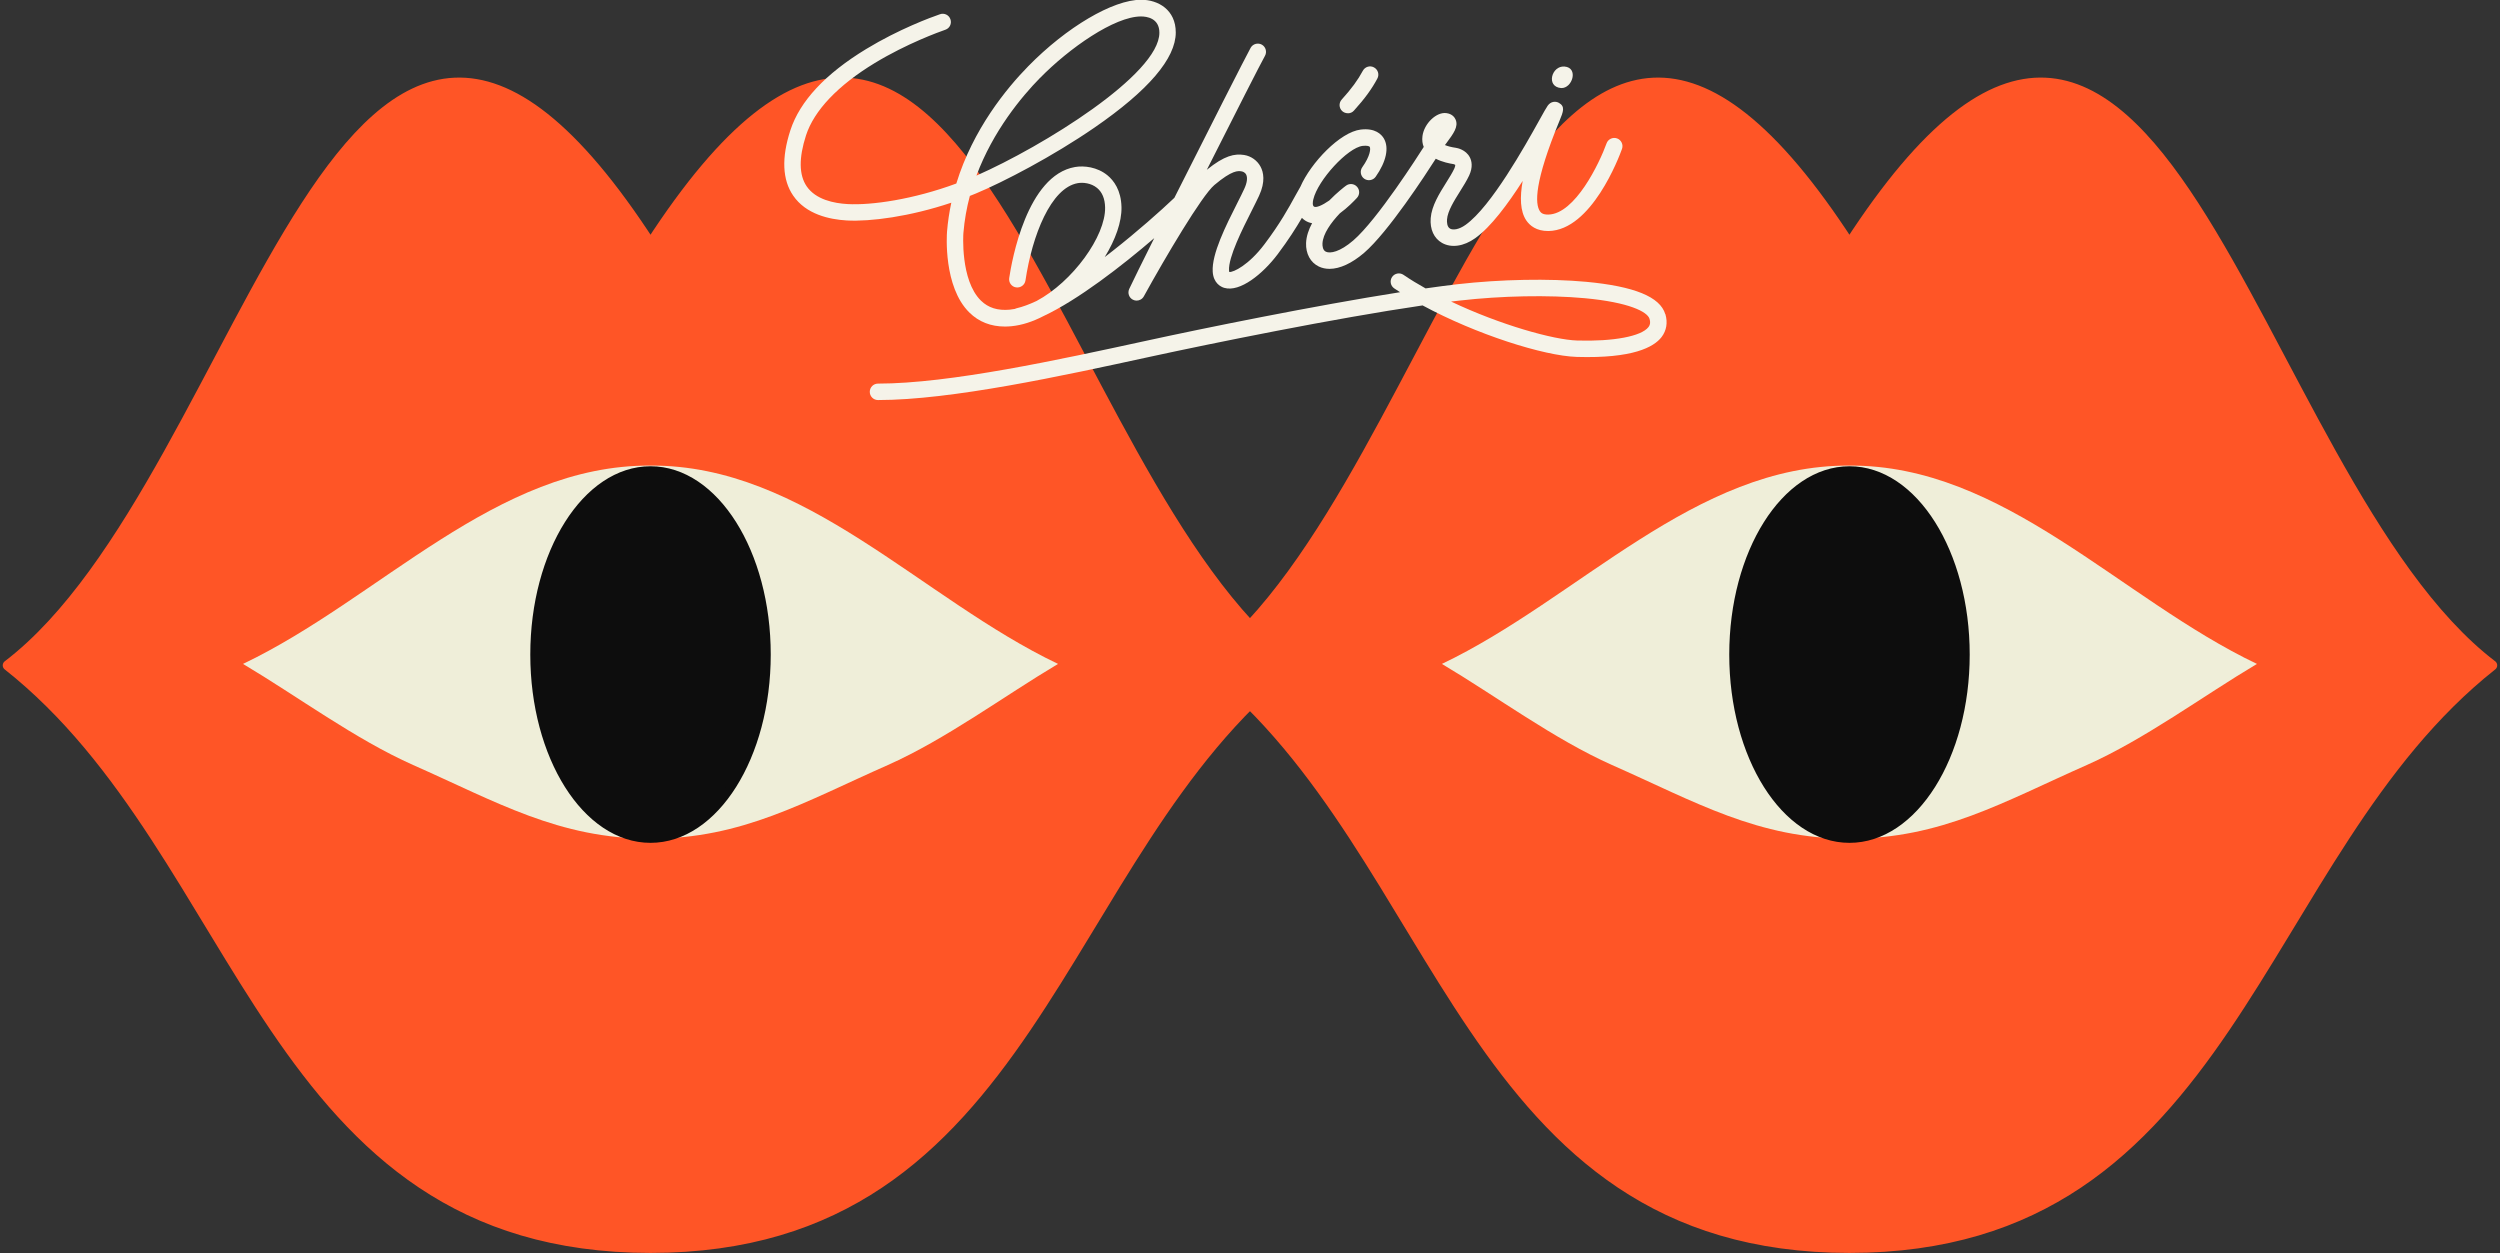 <svg xmlns="http://www.w3.org/2000/svg" fill="none" viewBox="0 0 776 389" height="389" width="776">
<rect x="0" y="0" width="776" height="389" fill="#333333" stroke="none"/>
<g clip-path="url(#clip0_207_1528)">
<path fill="#FF5526" d="M2.44 206.53C78.726 148.349 106.275 -71.926 201.921 75.755C297.568 -71.926 325.117 148.329 401.402 206.53C327.179 265.222 321.033 387.317 201.921 387.317C82.81 387.317 76.644 265.222 2.44 206.53Z"></path>
<path stroke-linejoin="round" stroke-linecap="round" stroke-width="3.181" stroke="#FF5526" d="M2.44 206.53C78.726 148.349 106.275 -71.926 201.921 75.755C297.568 -71.926 325.117 148.329 401.402 206.53C327.179 265.222 321.032 387.317 201.921 387.317C82.81 387.317 76.664 265.222 2.44 206.53Z"></path>
<path fill="#EFEED9" d="M75.426 206.079C92.391 216.171 110.221 229.445 128.227 237.457C154.107 248.885 173.409 260.332 201.92 260.332C230.431 260.332 249.733 248.885 275.613 237.457C293.619 229.445 311.468 216.171 328.414 206.079C285.922 185.814 249.91 144.226 201.92 144.52C153.93 144.226 117.898 185.814 75.426 206.079Z"></path>
<path fill="#0D0D0D" d="M237.972 203.172C237.972 234.747 221.831 260.332 201.94 260.332C182.049 260.332 165.908 234.747 165.908 203.172C165.908 171.598 182.049 146.012 201.94 146.012C221.831 146.012 237.972 171.598 237.972 203.172Z"></path>
<path stroke-linejoin="round" stroke-linecap="round" stroke-width="2.572" stroke="#0D0D0D" d="M201.92 260.332C221.82 260.332 237.952 234.741 237.952 203.172C237.952 171.604 221.82 146.012 201.92 146.012C182.021 146.012 165.889 171.604 165.889 203.172C165.889 234.741 182.021 260.332 201.92 260.332Z"></path>
<path fill="#FF5526" d="M374.578 206.53C450.883 148.349 478.413 -71.926 574.059 75.755C669.705 -71.926 697.254 148.329 773.54 206.53C699.316 265.222 693.17 387.317 574.059 387.317C454.948 387.317 448.782 265.222 374.578 206.53Z"></path>
<path stroke-linejoin="round" stroke-linecap="round" stroke-width="3.181" stroke="#FF5526" d="M374.578 206.53C450.883 148.349 478.413 -71.926 574.059 75.755C669.705 -71.926 697.254 148.329 773.54 206.53C699.316 265.222 693.17 387.317 574.059 387.317C454.948 387.317 448.782 265.222 374.578 206.53Z"></path>
<path fill="#EFEED9" d="M447.565 206.079C464.531 216.171 482.36 229.445 500.366 237.457C526.246 248.885 545.548 260.332 574.06 260.332C602.571 260.332 621.873 248.885 647.753 237.457C665.759 229.445 683.608 216.171 700.554 206.079C658.062 185.814 622.05 144.226 574.06 144.52C526.07 144.226 490.038 185.814 447.565 206.079Z"></path>
<path stroke-width="1.964" stroke="#0D0D0D" fill="#0D0D0D" d="M609.129 203.173C609.129 218.804 605.132 232.906 598.723 243.069C592.307 253.246 583.568 259.351 574.079 259.351C564.59 259.351 555.85 253.246 549.434 243.069C543.026 232.906 539.029 218.804 539.029 203.173C539.029 187.542 543.026 173.439 549.434 163.276C555.85 153.1 564.59 146.994 574.079 146.994C583.568 146.994 592.307 153.1 598.723 163.276C605.132 173.439 609.129 187.542 609.129 203.173Z"></path>
<path stroke-linejoin="round" stroke-linecap="round" stroke-width="2.572" stroke="#0D0D0D" d="M574.079 260.333C593.978 260.333 610.11 234.741 610.11 203.173C610.11 171.604 593.978 146.013 574.079 146.013C554.179 146.013 538.047 171.604 538.047 203.173C538.047 234.741 554.179 260.333 574.079 260.333Z"></path>
<path fill="#F5F3E9" d="M293.954 72.005C293.895 72.692 292.756 89.01 300.905 97.021C303.831 99.907 307.562 101.361 311.96 101.361C312.608 101.361 313.256 101.321 313.924 101.262C317.223 100.948 320.58 99.829 323.84 98.14C334.659 93.074 348.228 82.549 358.281 73.91C354.433 81.607 351.487 87.576 350.505 89.697C349.936 90.954 350.446 92.426 351.664 93.035C352.037 93.231 352.43 93.31 352.803 93.31C353.706 93.31 354.57 92.839 355.041 91.994C361.698 79.899 373.047 60.714 376.935 57.435C382.512 52.742 384.318 53.017 385.398 53.194C385.614 53.233 386.38 53.41 386.792 54.156C387.303 55.118 387.107 56.728 386.203 58.653C385.654 59.85 384.907 61.343 384.043 63.051C380.489 70.081 376.091 78.838 376.425 84.317C376.641 87.949 378.997 89.049 379.979 89.343C384.888 90.816 392.016 84.984 396.571 78.936C399.968 74.42 402.305 70.709 404.111 67.626C404.465 67.98 404.799 68.254 405.113 68.451C405.8 68.903 406.526 69.158 407.273 69.276C406.212 71.259 405.486 73.34 405.407 75.441C405.289 78.76 406.762 81.469 409.354 82.726C410.375 83.217 411.494 83.453 412.692 83.453C415.873 83.453 419.604 81.744 423.394 78.504C430.895 72.064 442.558 54.136 445.661 49.267C447.703 50.327 449.981 50.759 451.159 50.936C451.375 50.995 451.65 51.132 451.709 51.191C451.728 51.27 451.709 51.643 451.414 52.33C450.805 53.645 449.863 55.138 448.881 56.709C446.78 60.066 444.384 63.876 444.09 67.705C443.815 71.18 445.111 73.988 447.605 75.402C450.491 77.032 454.34 76.482 457.914 73.929C462.744 70.473 468.026 63.365 472.64 56.159C471.737 61.205 471.835 65.604 473.779 68.451C474.82 69.963 476.843 71.75 480.652 71.71C493.985 71.495 502.546 48.815 503.469 46.223C503.94 44.907 503.253 43.435 501.937 42.964C500.622 42.492 499.149 43.18 498.678 44.495C496.478 50.602 488.919 66.468 480.573 66.605C478.924 66.625 478.335 66.075 478.001 65.584C476.43 63.287 476.214 56.532 484.088 37.446C485.227 34.697 485.914 33.047 483.853 31.909C482.89 31.378 481.398 31.418 480.416 32.792C479.965 33.421 479.258 34.697 477.805 37.309C473.347 45.32 462.901 64.072 454.929 69.786C452.828 71.298 450.982 71.475 450.098 70.964C449.136 70.415 449.097 68.942 449.156 68.097C449.352 65.505 451.394 62.266 453.181 59.418C454.261 57.691 455.282 56.061 456.029 54.47C457.246 51.839 456.814 49.934 456.225 48.815C454.988 46.439 452.317 45.948 451.944 45.889C450.57 45.693 449.392 45.398 448.508 45.025C448.665 44.809 448.842 44.574 448.999 44.377C451.178 41.432 452.749 39.311 451.826 37.132C451.552 36.484 450.805 35.345 448.94 35.109C445.857 34.697 442.048 38.349 441.537 42.217C441.361 43.533 441.537 44.672 441.93 45.614C440.379 48.049 427.537 68.196 420.056 74.636C415.893 78.23 412.869 78.76 411.553 78.131C410.571 77.66 410.473 76.364 410.493 75.618C410.611 72.594 413.203 69.04 415.893 66.212C418.269 64.484 420.232 62.462 421.214 61.402C422.098 60.44 422.117 58.947 421.214 57.965C420.331 56.984 418.858 56.846 417.797 57.632C417.267 58.024 415.048 59.733 412.614 62.226C410.375 63.797 408.51 64.543 407.862 64.131C407.312 63.778 407.489 62.58 407.646 61.912C409.04 55.923 418.347 45.811 422.981 45.281C424.356 45.123 425.043 45.379 425.161 45.575C425.495 46.125 425.357 48.383 422.844 51.917C422.039 53.076 422.314 54.666 423.453 55.472C424.611 56.277 426.202 56.002 427.007 54.863C430.306 50.17 431.228 45.83 429.54 42.964C428.794 41.707 426.869 39.684 422.392 40.215C415.971 40.961 406.88 50.523 403.64 57.965C403.11 58.869 402.56 59.87 401.971 60.93C400.027 64.484 397.376 69.335 392.487 75.814C387.617 82.275 382.865 84.552 381.569 84.434C381.55 84.336 381.51 84.199 381.491 83.963C381.236 79.859 385.654 71.102 388.579 65.309C389.463 63.542 390.229 62.03 390.818 60.754C392.84 56.375 392.192 53.429 391.269 51.721C390.248 49.816 388.363 48.462 386.203 48.108C383.238 47.637 380.097 48.246 374.599 52.703C383.16 35.738 391.485 19.361 392.644 17.339C393.331 16.121 392.899 14.55 391.682 13.863C390.464 13.176 388.893 13.608 388.206 14.825C386.812 17.319 374.716 41.137 364.525 61.402C360.147 65.564 353.038 71.868 345.361 77.896C344.536 78.544 343.711 79.192 342.906 79.8C346.225 74.42 348.208 68.903 348.11 64.288C347.992 59.006 345.695 56.021 343.77 54.431C340.57 51.8 336.466 51.368 333.697 51.839C318.734 54.411 314.042 81.018 313.256 86.32C313.06 87.714 314.002 89.01 315.396 89.206C316.791 89.402 318.087 88.46 318.303 87.066C320.384 73.065 326.216 58.279 334.561 56.846C336.152 56.571 338.665 56.807 340.53 58.338C342.121 59.654 342.965 61.676 343.024 64.367C343.22 73.321 332.892 87.498 321.739 93.428C319.441 94.508 317.399 95.254 315.612 95.666C315.416 95.705 315.22 95.784 315.043 95.882C314.513 95.98 313.983 96.059 313.452 96.118C309.702 96.471 306.757 95.548 304.479 93.31C298.019 86.968 299.02 72.457 299.04 72.319C299.374 68.313 300.061 64.465 301.043 60.813C301.671 60.557 302.319 60.302 302.947 60.047C311.607 56.434 326.805 48.501 339.725 39.606C356.455 28.08 364.957 18.144 364.957 10.073C364.957 3.064 359.538 -0.078 354.177 -0.078C345.459 -0.078 331.066 8.405 319.166 20.559C312.451 27.412 302.005 40.116 296.841 56.964C283.468 61.912 270.548 63.758 263.106 63.346C258.865 63.11 253.229 61.971 250.402 57.847C247.986 54.333 247.928 49.011 250.186 42.021C252.699 34.285 260.082 26.528 271.51 19.577C281.505 13.51 291.539 9.897 293.443 9.229C294.779 8.778 295.486 7.325 295.014 5.989C294.563 4.654 293.11 3.947 291.774 4.418C288.967 5.381 279.031 9.033 268.859 15.218C256.194 22.915 248.281 31.398 245.336 40.431C242.547 48.992 242.842 55.825 246.2 60.714C250.186 66.546 257.451 68.117 262.831 68.431C270.155 68.844 282.408 67.234 295.289 62.914C294.661 65.82 294.209 68.824 293.954 71.926M322.819 24.211C331.891 14.943 345.95 5.106 354.177 5.106C355.886 5.106 359.872 5.597 359.872 10.152C359.872 23.112 323.565 45.497 303.085 54.509C308.269 40.666 317.007 30.122 322.819 24.192"></path>
<path fill="#F5F3E9" d="M418.385 35.168C419.092 35.168 419.78 34.893 420.271 34.324C423.609 30.632 425.847 27.569 427.536 24.368C428.203 23.131 427.732 21.58 426.475 20.913C425.238 20.245 423.687 20.716 423.02 21.973C421.527 24.781 419.505 27.549 416.461 30.907C415.519 31.948 415.597 33.558 416.638 34.501C417.129 34.932 417.737 35.148 418.346 35.148"></path>
<path fill="#F5F3E9" d="M484.579 27.333C488.074 27.491 490.057 21.011 485.639 20.657C481.614 20.304 479.768 26.96 484.579 27.333Z"></path>
<path fill="#F5F3E9" d="M516.899 97.512C515.309 92.151 507.298 88.872 492.394 87.478C480.828 86.398 465.866 86.693 452.376 88.224C449.332 88.578 446.034 89.01 442.499 89.52C440.104 88.185 437.787 86.771 435.627 85.299C434.468 84.513 432.878 84.827 432.092 85.986C431.307 87.164 431.621 88.735 432.779 89.52C433.368 89.913 433.977 90.306 434.586 90.698C407.901 94.9 373.401 101.93 355.964 105.739C328.69 111.669 294.739 119.072 272.531 119.072C271.117 119.072 269.979 120.211 269.979 121.625C269.979 123.039 271.117 124.177 272.531 124.177C295.289 124.177 329.534 116.716 357.044 110.727C375.835 106.643 414.42 98.769 441.576 94.802C458.169 103.776 479.199 110.472 489.429 110.786C506.846 111.316 513.345 107.742 515.741 104.64C517.292 102.617 517.704 100.143 516.939 97.512M511.676 101.537C509.457 104.404 500.778 106.034 489.566 105.7C482.223 105.484 465.63 100.83 450.412 93.604C451.276 93.506 452.121 93.388 452.945 93.31C466.101 91.798 480.671 91.523 491.923 92.564C505.727 93.84 511.382 96.805 512.01 98.965C512.422 100.34 512.049 101.066 511.676 101.537Z"></path>
</g>
<defs>
<clipPath id="clip0_207_1528">
<rect transform="translate(0.85)" fill="white" height="388.888" width="774.3"></rect>
</clipPath>
</defs>
</svg>
